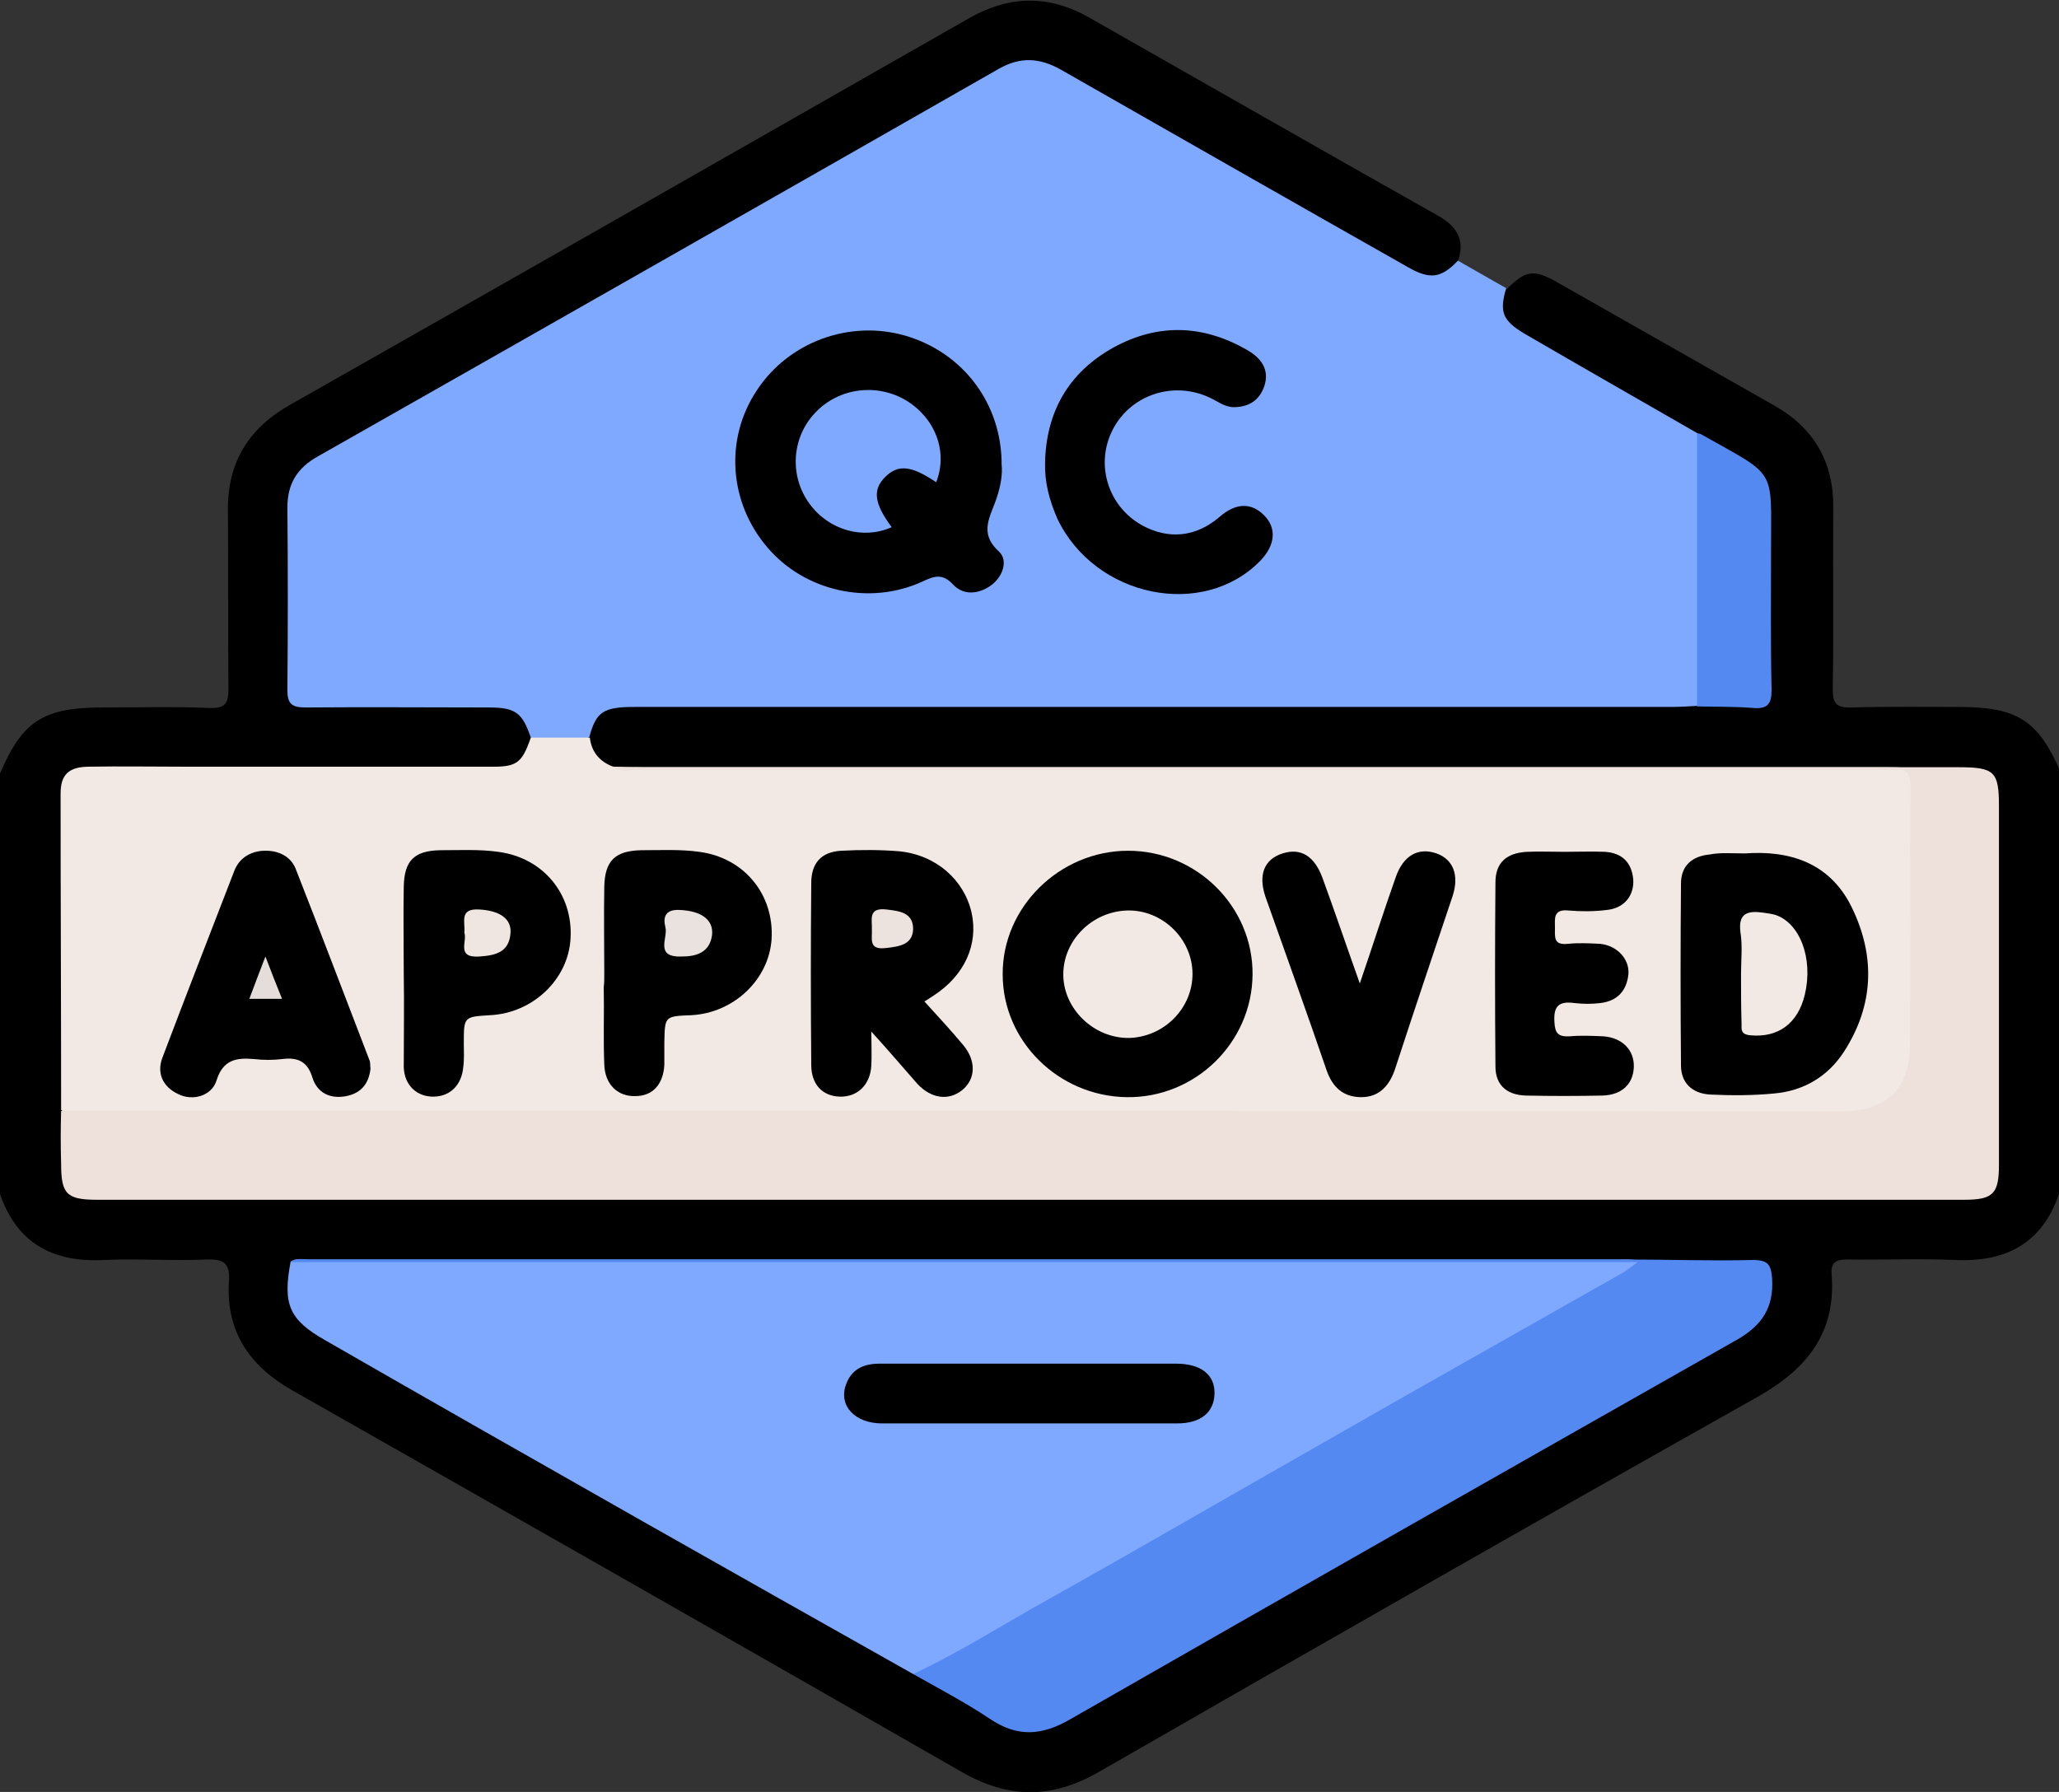 <svg width="54" height="47" viewBox="0 0 54 47" fill="none" xmlns="http://www.w3.org/2000/svg">
<rect x="0" y="0" width="54" height="47" fill="#333333" stroke="none"/>
<g clip-path="url(#clip0_47_6384)">
<path d="M54 31.315C53.564 32.591 52.636 33.104 51.3 33.048C50.358 33.007 49.402 33.048 48.459 33.035C48.15 33.035 48.009 33.104 48.038 33.437C48.15 34.935 47.419 35.878 46.139 36.613C40.345 39.872 34.566 43.172 28.8 46.487C27.577 47.18 26.466 47.18 25.242 46.487C19.392 43.131 13.542 39.802 7.678 36.474C6.525 35.822 5.92 34.907 6.005 33.603C6.033 33.118 5.864 33.021 5.414 33.035C4.514 33.076 3.628 33.007 2.728 33.048C1.364 33.118 0.436 32.591 0 31.315C0 27.64 0 23.965 0 20.29C0.591 18.903 1.139 18.556 2.7 18.556C3.628 18.556 4.57 18.528 5.498 18.57C5.906 18.584 5.991 18.445 5.991 18.071C5.977 16.517 5.991 14.95 5.977 13.397C5.963 12.135 6.511 11.233 7.622 10.609C13.57 7.239 19.491 3.855 25.425 0.472C26.48 -0.125 27.506 -0.139 28.561 0.458C31.613 2.191 34.664 3.939 37.716 5.658C38.208 5.936 38.433 6.296 38.236 6.851C38.011 7.378 37.505 7.489 36.886 7.156C35.916 6.629 34.973 6.074 34.017 5.52C31.95 4.341 29.869 3.176 27.816 1.983C27.323 1.692 26.845 1.637 26.325 1.928C20.461 5.27 14.583 8.626 8.705 11.955C7.987 12.357 7.692 12.856 7.734 13.674C7.791 15.02 7.748 16.379 7.748 17.724C7.748 18.39 7.763 18.403 8.423 18.403C9.83 18.403 11.236 18.403 12.642 18.403C13.05 18.403 13.458 18.459 13.767 18.764C13.978 18.972 14.091 19.222 14.034 19.513C13.866 20.137 13.402 20.262 12.811 20.262C9.577 20.262 6.356 20.262 3.122 20.262C1.842 20.262 1.786 20.331 1.786 21.579C1.786 24.103 1.8 26.641 1.772 29.165C1.8 29.637 1.772 30.095 1.786 30.566C1.814 31.093 1.969 31.259 2.503 31.343C2.728 31.37 2.953 31.37 3.192 31.37C19.097 31.37 35.002 31.37 50.892 31.37C52.172 31.37 52.27 31.273 52.27 30.011C52.27 27.182 52.27 24.367 52.27 21.538C52.27 20.359 52.186 20.262 50.991 20.262C39.698 20.206 28.392 20.248 17.1 20.234C16.791 20.234 16.467 20.248 16.158 20.22C15.623 20.123 15.398 19.79 15.412 19.277C15.567 18.681 15.82 18.459 16.411 18.39C16.58 18.362 16.762 18.362 16.931 18.362C26.002 18.362 35.058 18.362 44.128 18.362C44.227 18.362 44.339 18.362 44.438 18.376C44.888 18.376 45.352 18.376 45.802 18.376C46.139 18.376 46.28 18.237 46.28 17.904C46.28 16.323 46.28 14.756 46.28 13.175C46.28 12.69 46.041 12.357 45.633 12.121C45.281 11.913 44.93 11.719 44.592 11.525C43.087 10.609 41.513 9.777 39.994 8.876C39.712 8.709 39.459 8.543 39.375 8.21C39.319 7.974 39.277 7.725 39.544 7.558C40.008 7.101 40.219 7.059 40.795 7.378C42.708 8.46 44.62 9.555 46.533 10.637C47.587 11.233 48.094 12.135 48.08 13.328C48.066 14.909 48.094 16.476 48.066 18.057C48.066 18.431 48.136 18.57 48.558 18.556C49.486 18.528 50.414 18.542 51.356 18.542C52.917 18.542 53.452 18.889 54.056 20.276C54 23.965 54 27.64 54 31.315Z" fill="black"/>
<path d="M13.922 19.346C13.697 18.695 13.528 18.556 12.811 18.556C11.208 18.556 9.619 18.542 8.016 18.556C7.65 18.556 7.537 18.459 7.537 18.098C7.552 16.503 7.552 14.909 7.537 13.314C7.537 12.69 7.791 12.274 8.339 11.969C14.302 8.585 20.25 5.201 26.198 1.803C26.761 1.484 27.267 1.512 27.83 1.831C30.867 3.564 33.905 5.298 36.942 7.017C37.505 7.336 37.8 7.295 38.236 6.837C38.658 7.073 39.08 7.323 39.502 7.558C39.319 8.182 39.403 8.404 39.98 8.751C41.484 9.625 42.989 10.485 44.508 11.358C44.676 11.58 44.676 11.844 44.676 12.093C44.676 13.993 44.676 15.879 44.676 17.779C44.676 18.043 44.705 18.306 44.508 18.514C44.283 18.528 44.058 18.542 43.833 18.542C34.776 18.542 25.72 18.542 16.65 18.542C15.82 18.542 15.637 18.667 15.455 19.333C14.948 19.596 14.428 19.596 13.922 19.346Z" fill="#7FA9FE"/>
<path d="M13.922 19.346C14.442 19.346 14.948 19.346 15.469 19.346C15.511 19.707 15.708 19.957 16.045 20.095C16.256 20.165 16.467 20.123 16.678 20.123C27.619 20.123 38.573 20.123 49.514 20.123C50.217 20.123 50.273 20.165 50.273 20.844C50.288 22.98 50.288 25.102 50.273 27.238C50.273 27.515 50.231 27.792 50.161 28.056C49.992 28.735 49.458 29.193 48.741 29.262C48.53 29.29 48.319 29.276 48.108 29.276C32.92 29.276 17.747 29.276 2.559 29.276C2.236 29.276 1.884 29.359 1.603 29.11C1.603 26.35 1.589 23.576 1.589 20.817C1.589 20.317 1.8 20.109 2.348 20.109C3.15 20.095 3.966 20.109 4.767 20.109C7.453 20.109 10.139 20.109 12.811 20.109C13.556 20.123 13.683 20.026 13.922 19.346Z" fill="#F2E9E5"/>
<path d="M23.948 43.907C21.586 42.576 19.223 41.245 16.875 39.913C14.091 38.332 11.306 36.751 8.536 35.157C7.58 34.616 7.411 34.213 7.622 33.09C7.762 32.993 7.931 33.035 8.086 33.035C19.533 33.035 30.994 33.035 42.441 33.035C42.595 33.035 42.75 33.021 42.961 33.062C42.905 33.354 42.68 33.465 42.483 33.575C38.405 35.905 34.327 38.221 30.262 40.537C28.491 41.55 26.705 42.576 24.919 43.575C24.609 43.741 24.342 44.032 23.948 43.907Z" fill="#7FA9FE"/>
<path d="M1.603 29.138C17.17 29.138 32.752 29.138 48.319 29.151C49.373 29.151 50.077 28.638 50.091 27.446C50.119 25.157 50.091 22.869 50.105 20.581C50.105 20.29 50.006 20.165 49.711 20.192C49.57 20.206 49.43 20.192 49.289 20.192C38.433 20.192 27.562 20.192 16.706 20.192C16.481 20.192 16.242 20.262 16.045 20.109C16.355 20.109 16.678 20.123 16.988 20.123C28.448 20.123 39.895 20.123 51.356 20.123C52.312 20.123 52.425 20.234 52.425 21.149C52.425 24.284 52.425 27.418 52.425 30.552C52.425 31.315 52.27 31.468 51.511 31.468C35.184 31.468 18.872 31.468 2.545 31.468C1.744 31.468 1.603 31.315 1.603 30.524C1.589 30.067 1.589 29.595 1.603 29.138Z" fill="#EEE1DC"/>
<path d="M23.948 43.907C25.2 43.325 26.353 42.576 27.562 41.91C29.77 40.676 31.964 39.4 34.158 38.152C36.942 36.557 39.741 34.976 42.539 33.395C42.638 33.34 42.736 33.257 42.947 33.104C31.092 33.104 19.364 33.104 7.622 33.104C7.777 32.979 7.959 33.035 8.128 33.035C19.631 33.035 31.134 33.035 42.652 33.035C43.763 33.035 44.859 33.076 45.97 33.048C46.378 33.048 46.449 33.173 46.477 33.548C46.519 34.297 46.209 34.768 45.548 35.143C39.727 38.443 33.891 41.758 28.083 45.086C27.323 45.53 26.677 45.572 25.945 45.072C25.299 44.642 24.609 44.282 23.948 43.907Z" fill="#5589F2"/>
<path d="M44.508 18.528C44.508 16.143 44.508 13.744 44.508 11.358C44.536 11.372 44.578 11.372 44.606 11.386C46.617 12.523 46.448 12.232 46.448 14.409C46.448 15.644 46.434 16.864 46.462 18.098C46.462 18.459 46.364 18.598 45.984 18.57C45.492 18.528 45 18.542 44.508 18.528Z" fill="#5589F2"/>
<path d="M26.269 12.177C26.297 12.44 26.241 12.759 26.142 13.05C25.988 13.536 25.65 13.966 26.198 14.465C26.452 14.701 26.297 15.144 25.974 15.366C25.65 15.588 25.27 15.616 25.003 15.339C24.722 15.033 24.511 15.103 24.188 15.255C22.795 15.893 21.094 15.505 20.123 14.354C19.125 13.189 18.998 11.525 19.842 10.249C20.672 8.973 22.275 8.377 23.752 8.807C25.256 9.25 26.269 10.582 26.269 12.177Z" fill="black"/>
<path d="M27.408 12.135C27.436 10.803 28.027 9.763 29.208 9.112C30.375 8.474 31.556 8.515 32.709 9.181C33.075 9.389 33.3 9.694 33.159 10.124C33.033 10.498 32.752 10.679 32.358 10.679C32.119 10.679 31.936 10.526 31.725 10.429C30.783 9.985 29.672 10.346 29.194 11.247C28.716 12.149 29.039 13.258 29.939 13.771C30.642 14.16 31.359 14.09 31.978 13.563C32.4 13.189 32.808 13.175 33.145 13.508C33.483 13.841 33.455 14.284 33.061 14.7C31.556 16.254 28.716 15.671 27.731 13.605C27.52 13.12 27.394 12.648 27.408 12.135Z" fill="black"/>
<path d="M32.85 25.559C32.836 27.349 31.345 28.805 29.545 28.777C27.759 28.749 26.297 27.307 26.297 25.559C26.283 23.798 27.788 22.314 29.587 22.314C31.387 22.314 32.864 23.784 32.85 25.559Z" fill="black"/>
<path d="M45.759 22.384C46.926 22.3 47.981 22.619 48.558 23.784C49.191 25.074 49.148 26.364 48.361 27.584C47.939 28.236 47.306 28.611 46.533 28.68C45.97 28.735 45.408 28.735 44.845 28.708C44.381 28.68 44.086 28.403 44.086 27.945C44.072 26.35 44.072 24.769 44.086 23.174C44.086 22.703 44.381 22.453 44.845 22.411C45.127 22.356 45.408 22.384 45.759 22.384Z" fill="black"/>
<path d="M22.852 27.057C22.852 27.432 22.866 27.695 22.852 27.945C22.823 28.458 22.486 28.777 22.022 28.763C21.572 28.749 21.276 28.444 21.276 27.931C21.262 26.336 21.262 24.741 21.276 23.16C21.276 22.633 21.544 22.342 22.064 22.314C22.57 22.287 23.091 22.287 23.583 22.328C24.553 22.425 25.284 23.077 25.481 23.937C25.664 24.769 25.298 25.587 24.483 26.114C24.413 26.156 24.342 26.211 24.244 26.267C24.595 26.655 24.933 27.016 25.256 27.404C25.608 27.82 25.594 28.305 25.228 28.597C24.877 28.874 24.427 28.819 24.061 28.43C23.695 28.014 23.33 27.584 22.852 27.057Z" fill="black"/>
<path d="M9.717 28.028C9.675 28.402 9.492 28.666 9.084 28.749C8.663 28.832 8.325 28.666 8.198 28.278C8.072 27.848 7.819 27.723 7.397 27.778C7.158 27.806 6.905 27.806 6.666 27.778C6.202 27.737 5.85 27.792 5.681 28.333C5.555 28.749 5.048 28.888 4.669 28.694C4.261 28.5 4.106 28.139 4.261 27.737C4.88 26.1 5.513 24.478 6.145 22.841C6.272 22.509 6.567 22.328 6.919 22.314C7.27 22.3 7.608 22.439 7.748 22.772C8.409 24.45 9.042 26.128 9.689 27.806C9.717 27.862 9.703 27.945 9.717 28.028Z" fill="black"/>
<path d="M10.589 25.546C10.589 24.783 10.575 24.02 10.589 23.257C10.603 22.578 10.856 22.314 11.545 22.3C12.052 22.3 12.572 22.273 13.064 22.342C14.245 22.495 15.033 23.451 14.963 24.616C14.906 25.684 13.978 26.572 12.853 26.627C12.164 26.669 12.164 26.669 12.164 27.362C12.164 27.57 12.178 27.778 12.15 27.986C12.108 28.458 11.812 28.749 11.391 28.763C10.941 28.777 10.603 28.472 10.589 27.986C10.589 27.168 10.603 26.364 10.589 25.546C10.603 25.546 10.603 25.546 10.589 25.546Z" fill="black"/>
<path d="M15.848 25.546C15.848 24.783 15.834 24.02 15.848 23.257C15.863 22.578 16.13 22.314 16.819 22.3C17.325 22.3 17.845 22.273 18.337 22.342C19.519 22.495 20.306 23.465 20.236 24.63C20.166 25.698 19.238 26.572 18.127 26.627C17.423 26.655 17.438 26.655 17.423 27.362C17.423 27.556 17.423 27.737 17.423 27.931C17.395 28.444 17.114 28.749 16.664 28.749C16.2 28.763 15.863 28.444 15.848 27.917C15.82 27.238 15.848 26.572 15.834 25.892C15.848 25.781 15.848 25.67 15.848 25.546Z" fill="black"/>
<path d="M41.034 22.342C41.386 22.342 41.737 22.328 42.089 22.342C42.539 22.37 42.792 22.619 42.834 23.063C42.862 23.493 42.595 23.826 42.131 23.868C41.808 23.909 41.47 23.909 41.133 23.881C40.725 23.84 40.781 24.103 40.781 24.339C40.781 24.575 40.739 24.797 41.119 24.755C41.4 24.727 41.681 24.741 41.962 24.755C42.398 24.797 42.736 25.143 42.708 25.546C42.666 25.976 42.427 26.253 41.977 26.308C41.752 26.336 41.513 26.336 41.288 26.308C40.88 26.253 40.739 26.392 40.767 26.808C40.781 27.099 40.866 27.196 41.161 27.182C41.456 27.154 41.752 27.168 42.061 27.182C42.553 27.224 42.862 27.543 42.849 27.986C42.834 28.43 42.539 28.722 42.019 28.735C41.358 28.749 40.683 28.749 40.022 28.735C39.516 28.722 39.22 28.458 39.22 27.973C39.206 26.364 39.206 24.755 39.22 23.146C39.22 22.619 39.516 22.37 40.05 22.342C40.359 22.328 40.697 22.342 41.034 22.342Z" fill="black"/>
<path d="M35.663 25.795C36.014 24.769 36.295 23.881 36.605 23.008C36.802 22.439 37.195 22.217 37.673 22.384C38.109 22.536 38.278 22.952 38.095 23.507C37.589 25.019 37.083 26.516 36.591 28.028C36.45 28.458 36.183 28.777 35.705 28.777C35.227 28.777 34.945 28.514 34.791 28.07C34.27 26.544 33.722 25.032 33.188 23.521C32.991 22.938 33.159 22.536 33.638 22.384C34.116 22.231 34.481 22.453 34.692 23.049C35.002 23.895 35.297 24.769 35.663 25.795Z" fill="black"/>
<path d="M27 35.767C28.28 35.767 29.559 35.767 30.839 35.767C31.5 35.767 31.866 36.058 31.852 36.557C31.837 37.042 31.5 37.334 30.867 37.334C28.294 37.334 25.706 37.334 23.133 37.334C22.416 37.334 21.98 36.862 22.191 36.307C22.331 35.919 22.641 35.767 23.062 35.767C24.37 35.767 25.678 35.767 27 35.767Z" fill="black"/>
<path d="M24.553 12.648C23.892 12.204 23.555 12.177 23.217 12.509C22.88 12.842 22.922 13.203 23.386 13.827C22.641 14.16 21.741 13.91 21.234 13.217C20.7 12.495 20.756 11.483 21.375 10.831C21.994 10.166 23.006 10.041 23.78 10.512C24.539 10.984 24.863 11.857 24.553 12.648Z" fill="#7FA9FE"/>
<path d="M31.275 25.546C31.275 26.447 30.53 27.196 29.616 27.224C28.688 27.238 27.886 26.461 27.886 25.559C27.886 24.658 28.645 23.909 29.559 23.881C30.473 23.854 31.275 24.616 31.275 25.546Z" fill="#F2E9E5"/>
<path d="M45.661 25.546C45.661 25.185 45.703 24.811 45.647 24.464C45.577 23.951 45.83 23.881 46.237 23.937C46.336 23.951 46.448 23.965 46.547 23.992C47.208 24.2 47.559 25.143 47.334 26.087C47.152 26.849 46.631 27.224 45.9 27.154C45.647 27.127 45.675 27.002 45.675 26.849C45.661 26.405 45.661 25.976 45.661 25.546Z" fill="#F2E9E5"/>
<path d="M22.866 24.381C22.88 24.131 22.753 23.798 23.245 23.854C23.597 23.895 23.948 23.937 23.948 24.367C23.934 24.783 23.583 24.825 23.231 24.866C22.767 24.922 22.88 24.616 22.866 24.381Z" fill="#ECE3DF"/>
<path d="M7.397 26.198C7.102 26.198 6.834 26.198 6.539 26.198C6.666 25.851 6.792 25.532 6.961 25.088C7.13 25.532 7.256 25.851 7.397 26.198Z" fill="#E5DDD9"/>
<path d="M12.178 24.464C12.206 24.186 12.037 23.826 12.558 23.854C13.092 23.881 13.43 24.089 13.387 24.492C13.345 24.977 12.994 25.06 12.572 25.088C11.953 25.13 12.262 24.686 12.178 24.464Z" fill="#EFE6E2"/>
<path d="M17.887 25.088C17.156 25.116 17.522 24.603 17.452 24.325C17.381 24.048 17.452 23.84 17.845 23.868C18.38 23.895 18.717 24.117 18.675 24.519C18.619 24.977 18.267 25.088 17.887 25.088Z" fill="#EAE2DE"/>
</g>
<defs>
<clipPath id="clip0_47_6384">
<rect width="54" height="47" fill="white"/>
</clipPath>
</defs>
</svg>
